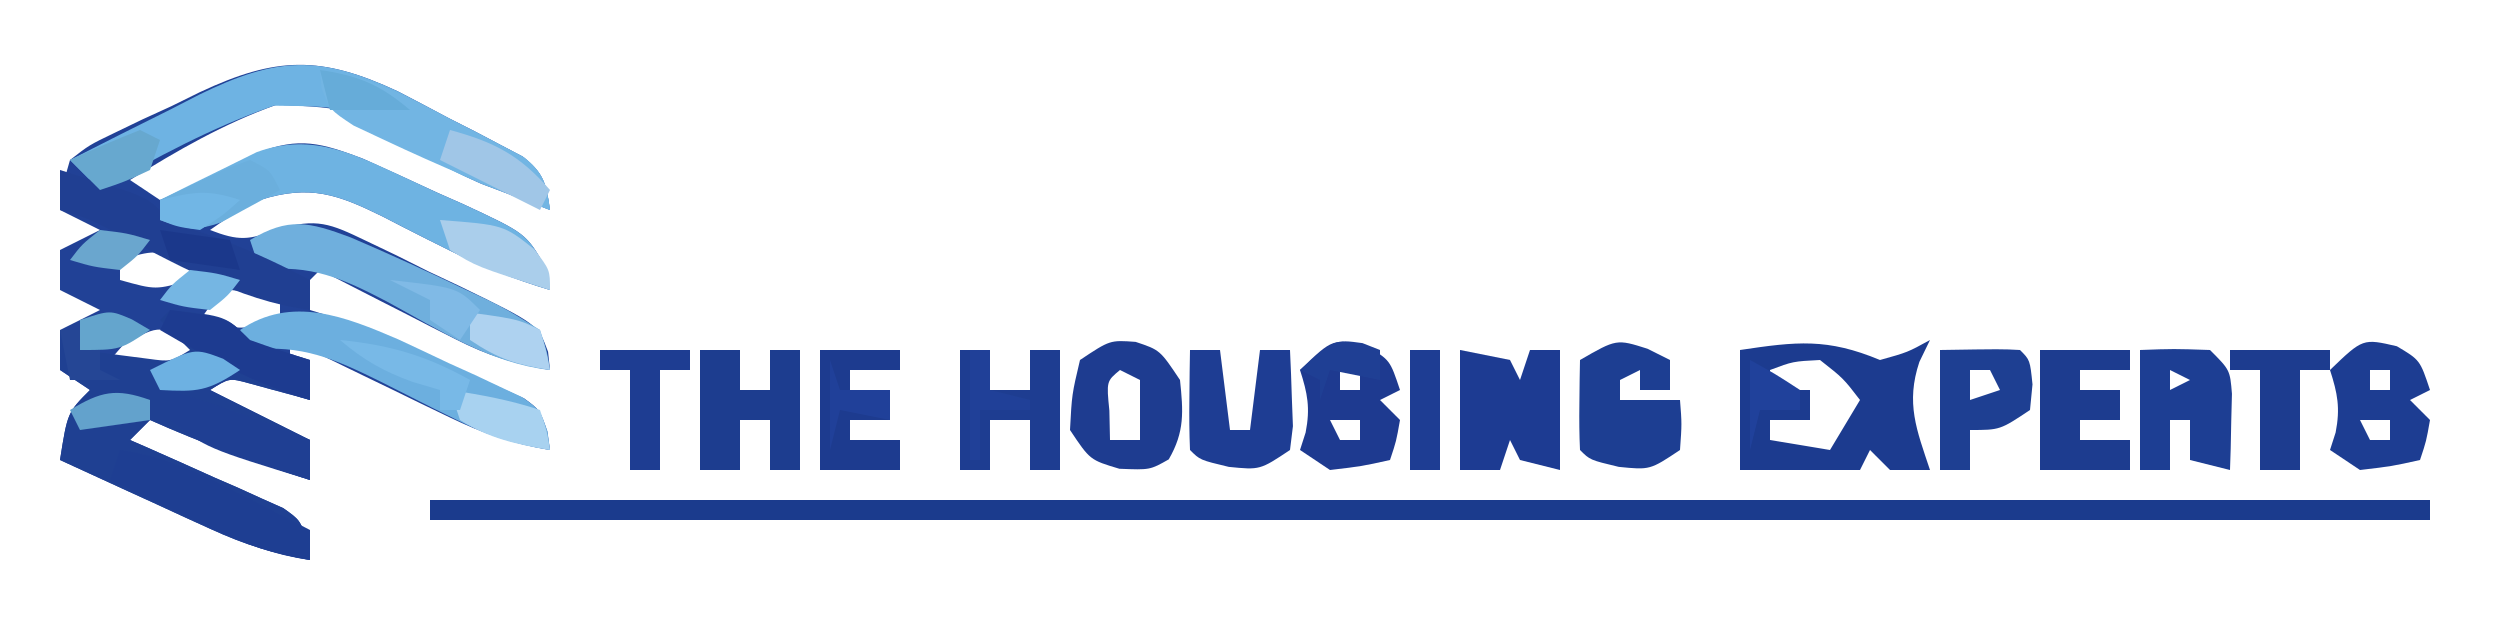 <?xml version="1.0" encoding="UTF-8"?>
<svg version="1.1" xmlns="http://www.w3.org/2000/svg" width="250" height="62">
<path d="M0 0 C1.696 0.878 3.386 1.768 5.07 2.668 C5.937 3.107 6.803 3.546 7.695 3.998 C8.518 4.432 9.34 4.866 10.188 5.312 C10.934 5.704 11.68 6.096 12.449 6.499 C14.572 8.148 14.841 9.24 15.195 11.855 C13.839 11.341 12.485 10.819 11.133 10.293 C10.215 9.946 9.297 9.599 8.352 9.242 C5.945 8.185 3.982 7.141 1.789 5.75 C-4.724 1.667 -4.724 1.667 -12.14 1.327 C-17.383 3.202 -22.096 5.91 -26.805 8.855 C-25.815 9.515 -24.825 10.175 -23.805 10.855 C-20.398 9.53 -17.269 7.834 -14.031 6.141 C-9.877 4.486 -7.623 5.169 -3.525 6.716 C-1.047 7.828 1.421 8.959 3.883 10.105 C4.75 10.488 5.617 10.871 6.51 11.266 C12.828 14.206 12.828 14.206 14.777 17.652 C14.915 18.379 15.053 19.106 15.195 19.855 C11.665 18.8 8.391 17.517 5.102 15.875 C4.021 15.336 4.021 15.336 2.918 14.787 C1.431 14.039 -0.05 13.281 -1.527 12.514 C-6.017 10.301 -8.806 9.278 -13.805 10.855 C-16.604 12.317 -16.604 12.317 -18.805 13.855 C-15.937 14.959 -14.936 14.907 -12.005 13.75 C-8.099 12.658 -6.824 13.192 -3.223 14.926 C-2.209 15.41 -1.195 15.895 -0.15 16.395 C0.892 16.918 1.934 17.441 3.008 17.98 C4.069 18.481 5.131 18.981 6.225 19.496 C13.986 23.29 13.986 23.29 15.003 26.035 C15.098 26.936 15.098 26.936 15.195 27.855 C11.719 27.276 8.904 26.39 5.77 24.789 C4.576 24.185 4.576 24.185 3.357 23.568 C2.541 23.147 1.724 22.727 0.883 22.293 C-0.371 21.656 -0.371 21.656 -1.65 21.006 C-3.705 19.961 -5.756 18.911 -7.805 17.855 C-8.135 18.185 -8.465 18.515 -8.805 18.855 C-8.805 19.845 -8.805 20.835 -8.805 21.855 C-7.996 22.106 -7.188 22.356 -6.355 22.613 C-2.116 24.096 1.928 25.859 6.008 27.73 C6.783 28.069 7.559 28.409 8.357 28.758 C9.094 29.097 9.831 29.436 10.59 29.785 C11.259 30.087 11.927 30.388 12.616 30.699 C14.195 31.855 14.195 31.855 14.921 33.985 C15.011 34.602 15.102 35.219 15.195 35.855 C11.496 35.25 8.482 34.203 5.113 32.57 C4.182 32.122 3.251 31.674 2.291 31.213 C1.331 30.744 0.372 30.276 -0.617 29.793 C-1.596 29.321 -2.575 28.848 -3.584 28.361 C-5.993 27.198 -8.4 26.029 -10.805 24.855 C-10.805 25.515 -10.805 26.175 -10.805 26.855 C-10.145 26.855 -9.485 26.855 -8.805 26.855 C-8.805 28.175 -8.805 29.495 -8.805 30.855 C-9.359 30.699 -9.913 30.544 -10.484 30.383 C-11.209 30.188 -11.933 29.994 -12.68 29.793 C-13.399 29.596 -14.118 29.399 -14.859 29.195 C-16.877 28.644 -16.877 28.644 -18.805 29.855 C-15.505 31.505 -12.205 33.155 -8.805 34.855 C-8.805 36.175 -8.805 37.495 -8.805 38.855 C-14.272 37.107 -19.563 35.198 -24.805 32.855 C-25.465 33.515 -26.125 34.175 -26.805 34.855 C-26.295 35.077 -25.785 35.298 -25.26 35.526 C-22.955 36.538 -20.661 37.571 -18.367 38.605 C-17.164 39.128 -17.164 39.128 -15.936 39.66 C-15.172 40.008 -14.408 40.356 -13.621 40.715 C-12.561 41.186 -12.561 41.186 -11.479 41.667 C-9.805 42.855 -9.805 42.855 -9.066 44.989 C-8.98 45.605 -8.894 46.221 -8.805 46.855 C-12.371 46.253 -15.383 45.294 -18.668 43.789 C-19.554 43.386 -20.44 42.983 -21.354 42.568 C-22.266 42.147 -23.178 41.727 -24.117 41.293 C-25.049 40.868 -25.98 40.443 -26.939 40.006 C-29.23 38.96 -31.518 37.91 -33.805 36.855 C-33.055 32.105 -33.055 32.105 -30.805 29.855 C-31.795 29.195 -32.785 28.535 -33.805 27.855 C-33.805 26.535 -33.805 25.215 -33.805 23.855 C-32.485 23.195 -31.165 22.535 -29.805 21.855 C-31.125 21.195 -32.445 20.535 -33.805 19.855 C-33.805 18.535 -33.805 17.215 -33.805 15.855 C-32.485 15.195 -31.165 14.535 -29.805 13.855 C-31.125 13.195 -32.445 12.535 -33.805 11.855 C-33.583 9.525 -33.583 9.525 -32.805 6.855 C-30.875 5.354 -30.875 5.354 -28.359 4.145 C-27.447 3.705 -26.534 3.265 -25.594 2.812 C-24.632 2.373 -23.67 1.933 -22.68 1.48 C-21.741 1.018 -20.803 0.555 -19.836 0.078 C-12.174 -3.517 -7.71 -3.605 0 0 Z M-27.805 16.855 C-27.805 17.515 -27.805 18.175 -27.805 18.855 C-24.221 19.858 -24.221 19.858 -20.805 18.855 C-20.805 18.195 -20.805 17.535 -20.805 16.855 C-24.388 15.853 -24.388 15.853 -27.805 16.855 Z M-16.805 19.855 C-18.64 21.189 -18.64 21.189 -19.805 22.855 C-15.702 23.871 -15.702 23.871 -11.805 22.855 C-11.805 22.195 -11.805 21.535 -11.805 20.855 C-14.15 20.086 -14.15 20.086 -16.805 19.855 Z M-27.492 25.355 C-27.925 25.85 -28.358 26.345 -28.805 26.855 C-25.947 27.54 -25.947 27.54 -22.805 27.855 C-21.815 27.195 -20.825 26.535 -19.805 25.855 C-23.716 23.219 -23.716 23.219 -27.492 25.355 Z " fill="#214196" transform="translate(39.805,9.145)"/>
<path d="M0 0 C66 0 132 0 200 0 C200 0.66 200 1.32 200 2 C134 2 68 2 0 2 C0 1.34 0 0.68 0 0 Z " fill="#1B3B8D" transform="translate(43,50)"/>
<path d="M0 0 C5.595 0.595 5.595 0.595 8 3 C9.984 3.714 11.983 4.386 14 5 C14 6.32 14 7.64 14 9 C13.446 8.844 12.891 8.688 12.32 8.527 C11.596 8.333 10.871 8.138 10.125 7.938 C9.406 7.74 8.686 7.543 7.945 7.34 C5.927 6.789 5.927 6.789 4 8 C7.3 9.65 10.6 11.3 14 13 C14 14.32 14 15.64 14 17 C8.533 15.252 3.242 13.342 -2 11 C-2.66 11.66 -3.32 12.32 -4 13 C-3.49 13.221 -2.981 13.443 -2.455 13.671 C-0.151 14.682 2.143 15.716 4.438 16.75 C5.24 17.098 6.042 17.446 6.869 17.805 C7.633 18.153 8.397 18.501 9.184 18.859 C10.244 19.331 10.244 19.331 11.326 19.812 C13 21 13 21 13.739 23.134 C13.825 23.75 13.911 24.365 14 25 C10.433 24.398 7.422 23.438 4.137 21.934 C3.25 21.531 2.364 21.128 1.451 20.713 C0.539 20.292 -0.373 19.871 -1.312 19.438 C-2.244 19.013 -3.175 18.588 -4.135 18.15 C-6.425 17.105 -8.714 16.055 -11 15 C-10.25 10.25 -10.25 10.25 -8 8 C-8.99 7.34 -9.98 6.68 -11 6 C-11 4.68 -11 3.36 -11 2 C-10.34 2 -9.68 2 -9 2 C-9 2.66 -9 3.32 -9 4 C-7.543 4.195 -6.084 4.381 -4.625 4.562 C-3.407 4.719 -3.407 4.719 -2.164 4.879 C0.049 5.182 0.049 5.182 2 4 C1.01 3.01 0.02 2.02 -1 1 C-0.67 0.67 -0.34 0.34 0 0 Z " fill="#1F4092" transform="translate(17,31)"/>
<path d="M0 0 C1.696 0.878 3.386 1.768 5.07 2.668 C5.937 3.107 6.803 3.546 7.695 3.998 C8.518 4.432 9.34 4.866 10.188 5.312 C10.934 5.704 11.68 6.096 12.449 6.499 C14.572 8.148 14.841 9.24 15.195 11.855 C13.839 11.341 12.485 10.819 11.133 10.293 C10.211 9.947 9.289 9.602 8.34 9.246 C5.195 7.855 5.195 7.855 1.895 5.715 C-4.779 1.502 -4.779 1.502 -12.434 1.425 C-18.54 3.588 -24.226 6.583 -29.805 9.855 C-30.795 8.865 -31.785 7.875 -32.805 6.855 C-29.465 5.139 -26.106 3.463 -22.742 1.793 C-21.328 1.065 -21.328 1.065 -19.885 0.322 C-12.162 -3.472 -7.855 -3.668 0 0 Z " fill="#6EB3E3" transform="translate(39.805,9.145)"/>
<path d="M0 0 C2.767 -0.772 2.767 -0.772 5 -2 C4.474 -0.917 4.474 -0.917 3.938 0.188 C2.56 4.321 3.657 6.972 5 11 C3.68 11 2.36 11 1 11 C0.34 10.34 -0.32 9.68 -1 9 C-1.33 9.66 -1.66 10.32 -2 11 C-5.96 11 -9.92 11 -14 11 C-14 7.04 -14 3.08 -14 -1 C-8.334 -1.846 -5.293 -2.205 0 0 Z M-6 0 C-8.707 0.14 -8.707 0.14 -11 1 C-11 1.66 -11 2.32 -11 3 C-9.68 3 -8.36 3 -7 3 C-7 3.99 -7 4.98 -7 6 C-8.32 6 -9.64 6 -11 6 C-11 6.66 -11 7.32 -11 8 C-8.03 8.495 -8.03 8.495 -5 9 C-4.01 7.35 -3.02 5.7 -2 4 C-3.665 1.834 -3.665 1.834 -6 0 Z " fill="#1C3B8F" transform="translate(188,36)"/>
<path d="M0 0 C1.283 0.597 1.283 0.597 2.592 1.207 C3.459 1.59 4.326 1.973 5.219 2.367 C11.537 5.307 11.537 5.307 13.486 8.754 C13.624 9.481 13.762 10.208 13.904 10.957 C10.374 9.901 7.1 8.619 3.811 6.977 C2.73 6.438 2.73 6.438 1.627 5.889 C0.14 5.14 -1.341 4.382 -2.818 3.615 C-7.311 1.401 -10.096 0.381 -15.096 1.957 C-16.643 2.761 -16.643 2.761 -18.221 3.582 C-21.096 4.957 -21.096 4.957 -23.471 4.645 C-24.007 4.418 -24.543 4.191 -25.096 3.957 C-25.096 3.297 -25.096 2.637 -25.096 1.957 C-23.042 0.919 -20.977 -0.097 -18.908 -1.105 C-17.76 -1.674 -16.611 -2.242 -15.428 -2.828 C-9.67 -4.927 -5.311 -2.427 0 0 Z " fill="#6EB3E2" transform="translate(41.096,18.043)"/>
<path d="M0 0 C3.848 1.651 7.647 3.381 11.422 5.191 C12.141 5.527 12.86 5.863 13.601 6.208 C15.641 7.219 15.641 7.219 18.922 9.254 C19.627 11.381 19.627 11.381 19.922 13.254 C13.909 12.588 8.834 9.232 3.604 6.404 C-0.807 4.105 -3.962 2.671 -9.078 3.254 C-9.408 2.264 -9.738 1.274 -10.078 0.254 C-6.225 -2.048 -4.204 -1.573 0 0 Z " fill="#6FAFDD" transform="translate(35.078,23.746)"/>
<path d="M0 0 C1.695 0.786 3.385 1.581 5.07 2.387 C5.937 2.778 6.803 3.169 7.695 3.572 C8.518 3.961 9.34 4.35 10.188 4.75 C10.934 5.1 11.68 5.449 12.449 5.81 C14.195 7.074 14.195 7.074 14.946 9.219 C15.028 9.832 15.11 10.444 15.195 11.074 C11.717 10.494 8.901 9.603 5.762 8.008 C4.948 7.605 4.134 7.202 3.295 6.787 C1.605 5.938 -0.082 5.083 -1.768 4.225 C-6.288 1.998 -9.63 0.477 -14.805 1.074 C-15.135 0.414 -15.465 -0.246 -15.805 -0.926 C-10.638 -4.439 -5.258 -2.256 0 0 Z " fill="#6CAFDF" transform="translate(39.805,33.926)"/>
<path d="M0 0 C2.475 0.495 2.475 0.495 5 1 C5.33 1.66 5.66 2.32 6 3 C6.33 2.01 6.66 1.02 7 0 C7.99 0 8.98 0 10 0 C10 3.96 10 7.92 10 12 C8.68 11.67 7.36 11.34 6 11 C5.67 10.34 5.34 9.68 5 9 C4.67 9.99 4.34 10.98 4 12 C2.68 12 1.36 12 0 12 C0 8.04 0 4.08 0 0 Z " fill="#1D3B92" transform="translate(146,35)"/>
<path d="M0 0 C2.438 0.812 2.438 0.812 4.438 3.812 C4.765 6.96 4.921 8.981 3.312 11.75 C1.438 12.812 1.438 12.812 -1.625 12.688 C-4.562 11.812 -4.562 11.812 -6.562 8.812 C-6.375 5.25 -6.375 5.25 -5.562 1.812 C-2.562 -0.188 -2.562 -0.188 0 0 Z M-1.562 2.812 C-2.919 3.938 -2.919 3.938 -2.625 6.875 C-2.604 7.844 -2.584 8.814 -2.562 9.812 C-1.573 9.812 -0.583 9.812 0.438 9.812 C0.438 7.832 0.438 5.853 0.438 3.812 C-0.223 3.482 -0.882 3.152 -1.562 2.812 Z " fill="#1E3C90" transform="translate(113.562,34.188)"/>
<path d="M0 0 C1.32 0 2.64 0 4 0 C4 1.32 4 2.64 4 4 C4.99 4 5.98 4 7 4 C7 2.68 7 1.36 7 0 C7.99 0 8.98 0 10 0 C10 3.96 10 7.92 10 12 C9.01 12 8.02 12 7 12 C7 10.35 7 8.7 7 7 C6.01 7 5.02 7 4 7 C4 8.65 4 10.3 4 12 C2.68 12 1.36 12 0 12 C0 8.04 0 4.08 0 0 Z " fill="#1D3D8F" transform="translate(70,35)"/>
<path d="M0 0 C1.114 0.557 1.114 0.557 2.25 1.125 C2.25 2.115 2.25 3.105 2.25 4.125 C1.26 4.125 0.27 4.125 -0.75 4.125 C-0.75 3.465 -0.75 2.805 -0.75 2.125 C-1.74 2.62 -1.74 2.62 -2.75 3.125 C-2.75 3.785 -2.75 4.445 -2.75 5.125 C-0.77 5.125 1.21 5.125 3.25 5.125 C3.438 7.5 3.438 7.5 3.25 10.125 C0.25 12.125 0.25 12.125 -2.875 11.812 C-5.75 11.125 -5.75 11.125 -6.75 10.125 C-6.822 8.606 -6.834 7.083 -6.812 5.562 C-6.803 4.736 -6.794 3.91 -6.785 3.059 C-6.774 2.421 -6.762 1.782 -6.75 1.125 C-3.094 -0.984 -3.094 -0.984 0 0 Z " fill="#1D3E92" transform="translate(164.75,34.875)"/>
<path d="M0 0 C3.375 -0.125 3.375 -0.125 7 0 C9 2 9 2 9.195 4.383 C9.172 5.288 9.149 6.193 9.125 7.125 C9.107 8.035 9.089 8.945 9.07 9.883 C9.047 10.581 9.024 11.28 9 12 C7.68 11.67 6.36 11.34 5 11 C5 9.68 5 8.36 5 7 C4.34 7 3.68 7 3 7 C3 8.65 3 10.3 3 12 C2.01 12 1.02 12 0 12 C0 8.04 0 4.08 0 0 Z M3 2 C3 2.66 3 3.32 3 4 C3.66 3.67 4.32 3.34 5 3 C4.34 2.67 3.68 2.34 3 2 Z " fill="#1D3E93" transform="translate(214,35)"/>
<path d="M0 0 C2.312 1.375 2.312 1.375 3.312 4.375 C2.322 4.87 2.322 4.87 1.312 5.375 C1.972 6.035 2.632 6.695 3.312 7.375 C2.938 9.5 2.938 9.5 2.312 11.375 C-0.5 12 -0.5 12 -3.688 12.375 C-4.678 11.715 -5.668 11.055 -6.688 10.375 C-6.502 9.797 -6.316 9.22 -6.125 8.625 C-5.647 6.168 -5.93 4.731 -6.688 2.375 C-3.4 -0.791 -3.4 -0.791 0 0 Z M-2.688 2.375 C-2.688 3.035 -2.688 3.695 -2.688 4.375 C-2.027 4.375 -1.367 4.375 -0.688 4.375 C-0.688 3.715 -0.688 3.055 -0.688 2.375 C-1.347 2.375 -2.007 2.375 -2.688 2.375 Z M-3.688 7.375 C-3.357 8.035 -3.027 8.695 -2.688 9.375 C-2.027 9.375 -1.367 9.375 -0.688 9.375 C-0.688 8.715 -0.688 8.055 -0.688 7.375 C-1.677 7.375 -2.667 7.375 -3.688 7.375 Z " fill="#1D3D92" transform="translate(239.688,34.625)"/>
<path d="M0 0 C2.312 1.375 2.312 1.375 3.312 4.375 C2.322 4.87 2.322 4.87 1.312 5.375 C1.972 6.035 2.632 6.695 3.312 7.375 C2.938 9.5 2.938 9.5 2.312 11.375 C-0.5 12 -0.5 12 -3.688 12.375 C-4.678 11.715 -5.668 11.055 -6.688 10.375 C-6.502 9.797 -6.316 9.22 -6.125 8.625 C-5.647 6.168 -5.93 4.731 -6.688 2.375 C-3.4 -0.791 -3.4 -0.791 0 0 Z M-2.688 2.375 C-2.688 3.035 -2.688 3.695 -2.688 4.375 C-2.027 4.375 -1.367 4.375 -0.688 4.375 C-0.688 3.715 -0.688 3.055 -0.688 2.375 C-1.347 2.375 -2.007 2.375 -2.688 2.375 Z M-3.688 7.375 C-3.357 8.035 -3.027 8.695 -2.688 9.375 C-2.027 9.375 -1.367 9.375 -0.688 9.375 C-0.688 8.715 -0.688 8.055 -0.688 7.375 C-1.677 7.375 -2.667 7.375 -3.688 7.375 Z " fill="#1E3A90" transform="translate(136.688,34.625)"/>
<path d="M0 0 C1.461 0.451 2.918 0.911 4.375 1.375 C5.187 1.63 5.999 1.885 6.836 2.148 C9 3 9 3 11 5 C12.763 5.784 12.763 5.784 14.75 6.438 C18.314 7.712 21.644 9.238 25 11 C25 11.99 25 12.98 25 14 C17.763 13.066 11.13 9.139 4.727 5.832 C2.828 4.872 2.828 4.872 0 4 C0 2.68 0 1.36 0 0 Z " fill="#203F92" transform="translate(6,17)"/>
<path d="M0 0 C2.97 0 5.94 0 9 0 C9 0.66 9 1.32 9 2 C7.35 2 5.7 2 4 2 C4 2.66 4 3.32 4 4 C5.32 4 6.64 4 8 4 C8 4.99 8 5.98 8 7 C6.68 7 5.36 7 4 7 C4 7.66 4 8.32 4 9 C5.65 9 7.3 9 9 9 C9 9.99 9 10.98 9 12 C6.03 12 3.06 12 0 12 C0 8.04 0 4.08 0 0 Z " fill="#1D3C8F" transform="translate(204,35)"/>
<path d="M0 0 C5.119 0.604 9.258 2.945 13.75 5.312 C14.53 5.704 15.31 6.095 16.113 6.498 C16.854 6.887 17.596 7.275 18.359 7.676 C19.035 8.026 19.71 8.375 20.405 8.736 C22.412 10.327 22.635 11.514 23 14 C17.379 11.886 11.869 9.563 6.438 7 C5.426 6.526 4.414 6.051 3.371 5.562 C1 4 1 4 0.16 1.812 C0.107 1.214 0.054 0.616 0 0 Z " fill="#72B5E3" transform="translate(32,7)"/>
<path d="M0 0 C0.99 0 1.98 0 3 0 C3 1.32 3 2.64 3 4 C4.32 4 5.64 4 7 4 C7 2.68 7 1.36 7 0 C7.99 0 8.98 0 10 0 C10 3.96 10 7.92 10 12 C9.01 12 8.02 12 7 12 C7 10.35 7 8.7 7 7 C5.68 7 4.36 7 3 7 C3 8.65 3 10.3 3 12 C2.01 12 1.02 12 0 12 C0 8.04 0 4.08 0 0 Z " fill="#1E3D91" transform="translate(96,35)"/>
<path d="M0 0 C0.99 0 1.98 0 3 0 C3.33 2.64 3.66 5.28 4 8 C4.66 8 5.32 8 6 8 C6.33 5.36 6.66 2.72 7 0 C7.99 0 8.98 0 10 0 C10.081 1.624 10.139 3.25 10.188 4.875 C10.222 5.78 10.257 6.685 10.293 7.617 C10.196 8.404 10.1 9.19 10 10 C7 12 7 12 3.875 11.688 C1 11 1 11 0 10 C-0.072 8.314 -0.084 6.625 -0.062 4.938 C-0.053 4.018 -0.044 3.099 -0.035 2.152 C-0.024 1.442 -0.012 0.732 0 0 Z " fill="#1E3D93" transform="translate(119,35)"/>
<path d="M0 0 C4.553 0.618 8.285 2.468 12.312 4.562 C13.28 5.057 13.28 5.057 14.268 5.561 C15.848 6.368 17.424 7.183 19 8 C19 8.99 19 9.98 19 11 C14.286 10.35 10.423 8.484 6.188 6.438 C5.495 6.108 4.802 5.779 4.088 5.439 C2.39 4.631 0.694 3.816 -1 3 C-0.67 2.01 -0.34 1.02 0 0 Z " fill="#1E3E92" transform="translate(12,45)"/>
<path d="M0 0 C2.64 0 5.28 0 8 0 C8 0.66 8 1.32 8 2 C6.35 2 4.7 2 3 2 C3 2.66 3 3.32 3 4 C4.32 4 5.64 4 7 4 C7 4.99 7 5.98 7 7 C5.68 7 4.36 7 3 7 C3 7.66 3 8.32 3 9 C4.65 9 6.3 9 8 9 C8 9.99 8 10.98 8 12 C5.36 12 2.72 12 0 12 C0 8.04 0 4.08 0 0 Z " fill="#1D3B8F" transform="translate(82,35)"/>
<path d="M0 0 C6.152 -0.098 6.152 -0.098 8 0 C9 1 9 1 9.25 3.438 C9.168 4.283 9.085 5.129 9 6 C6 8 6 8 3 8 C3 9.32 3 10.64 3 12 C2.01 12 1.02 12 0 12 C0 8.04 0 4.08 0 0 Z M3 2 C3 2.99 3 3.98 3 5 C3.99 4.67 4.98 4.34 6 4 C5.67 3.34 5.34 2.68 5 2 C4.34 2 3.68 2 3 2 Z " fill="#1E3F92" transform="translate(194,35)"/>
<path d="M0 0 C3.3 0 6.6 0 10 0 C10 0.66 10 1.32 10 2 C9.01 2 8.02 2 7 2 C7 5.3 7 8.6 7 12 C5.68 12 4.36 12 3 12 C3 8.7 3 5.4 3 2 C2.01 2 1.02 2 0 2 C0 1.34 0 0.68 0 0 Z " fill="#1D3C8F" transform="translate(223,35)"/>
<path d="M0 0 C4.721 1.543 9.417 3.078 14 5 C14 6.32 14 7.64 14 9 C3.639 5.817 3.639 5.817 0 3 C0 2.01 0 1.02 0 0 Z " fill="#1F3F93" transform="translate(17,39)"/>
<path d="M0 0 C5.75 0.75 5.75 0.75 8 3 C9.984 3.714 11.983 4.386 14 5 C14 6.32 14 7.64 14 9 C8.521 7.455 3.886 4.845 -1 2 C-0.67 1.34 -0.34 0.68 0 0 Z " fill="#1D3B90" transform="translate(17,31)"/>
<path d="M0 0 C2.97 0 5.94 0 9 0 C9 0.66 9 1.32 9 2 C8.01 2 7.02 2 6 2 C6 5.3 6 8.6 6 12 C5.01 12 4.02 12 3 12 C3 8.7 3 5.4 3 2 C2.01 2 1.02 2 0 2 C0 1.34 0 0.68 0 0 Z " fill="#1E3D92" transform="translate(60,35)"/>
<path d="M0 0 C2 1 2 1 3 3 C1.758 3.702 0.506 4.386 -0.75 5.062 C-1.794 5.637 -1.794 5.637 -2.859 6.223 C-5.361 7.131 -6.533 6.883 -9 6 C-9 5.34 -9 4.68 -9 4 C-7.546 3.303 -6.087 2.618 -4.625 1.938 C-3.407 1.363 -3.407 1.363 -2.164 0.777 C-1.45 0.521 -0.736 0.264 0 0 Z " fill="#6BAFDD" transform="translate(25,16)"/>
<path d="M0 0 C4.431 1.208 6.981 2.517 10 6 C9.67 6.66 9.34 7.32 9 8 C5.7 6.35 2.4 4.7 -1 3 C-0.67 2.01 -0.34 1.02 0 0 Z " fill="#A0C6E7" transform="translate(45,13)"/>
<path d="M0 0 C0.99 0 1.98 0 3 0 C3 3.96 3 7.92 3 12 C2.01 12 1.02 12 0 12 C0 8.04 0 4.08 0 0 Z " fill="#1E3D93" transform="translate(141,35)"/>
<path d="M0 0 C6.357 0.489 6.357 0.489 9.438 2.938 C11 5 11 5 11 7 C3.627 4.654 3.627 4.654 1 3 C0.67 2.01 0.34 1.02 0 0 Z " fill="#AACEEB" transform="translate(44,22)"/>
<path d="M0 0 C3.123 0.486 5.996 0.999 9 2 C9.688 4.062 9.688 4.062 10 6 C6.684 5.447 3.849 4.832 1 3 C0.67 2.01 0.34 1.02 0 0 Z " fill="#A8D2F0" transform="translate(45,39)"/>
<path d="M0 0 C6.75 0.875 6.75 0.875 9 2 C9.625 4.062 9.625 4.062 10 6 C6.625 5.453 4.918 4.945 2 3 C2 2.34 2 1.68 2 1 C1.34 0.67 0.68 0.34 0 0 Z " fill="#AED2F0" transform="translate(45,31)"/>
<path d="M0 0 C4.973 0.497 8.638 1.553 13 4 C12.67 4.99 12.34 5.98 12 7 C11.34 7 10.68 7 10 7 C10 6.34 10 5.68 10 5 C8.639 4.598 8.639 4.598 7.25 4.188 C4.285 3.104 2.383 2.016 0 0 Z " fill="#78B9E7" transform="translate(34,34)"/>
<path d="M0 0 C0.66 0.33 1.32 0.66 2 1 C1.67 1.99 1.34 2.98 1 4 C-1.562 5.188 -1.562 5.188 -4 6 C-4.99 5.01 -5.98 4.02 -7 3 C-4.696 1.933 -2.36 0.936 0 0 Z " fill="#67A8CF" transform="translate(14,13)"/>
<path d="M0 0 C0.66 0 1.32 0 2 0 C2 1.32 2 2.64 2 4 C3.32 4.33 4.64 4.66 6 5 C6 5.33 6 5.66 6 6 C4.35 6 2.7 6 1 6 C1 7.65 1 9.3 1 11 C0.67 11 0.34 11 0 11 C0 7.37 0 3.74 0 0 Z " fill="#204098" transform="translate(97,35)"/>
<path d="M0 0 C2.31 0.33 4.62 0.66 7 1 C7.33 1.99 7.66 2.98 8 4 C5.69 3.67 3.38 3.34 1 3 C0.67 2.01 0.34 1.02 0 0 Z " fill="#1B388B" transform="translate(16,23)"/>
<path d="M0 0 C0.835 0.557 0.835 0.557 1.688 1.125 C-1.54 3.277 -2.597 3.326 -6.312 3.125 C-6.643 2.465 -6.973 1.805 -7.312 1.125 C-2.882 -1.09 -2.882 -1.09 0 0 Z " fill="#6DB1E2" transform="translate(22.312,35.875)"/>
<path d="M0 0 C0.866 0.34 0.866 0.34 1.75 0.688 C1.75 1.677 1.75 2.667 1.75 3.688 C0.1 3.357 -1.55 3.027 -3.25 2.688 C-3.58 3.678 -3.91 4.668 -4.25 5.688 C-4.25 5.027 -4.25 4.367 -4.25 3.688 C-4.91 3.357 -5.57 3.027 -6.25 2.688 C-2.804 -0.389 -2.804 -0.389 0 0 Z " fill="#1F3F94" transform="translate(136.25,34.312)"/>
<path d="M0 0 C2.688 0.312 2.688 0.312 5 1 C3.812 2.562 3.812 2.562 2 4 C-0.688 3.688 -0.688 3.688 -3 3 C-1.812 1.438 -1.812 1.438 0 0 Z " fill="#75B6E3" transform="translate(19,27)"/>
<path d="M0 0 C0 0.66 0 1.32 0 2 C-2.31 2.33 -4.62 2.66 -7 3 C-7.33 2.34 -7.66 1.68 -8 1 C-4.933 -0.862 -3.403 -1.215 0 0 Z " fill="#63A2CC" transform="translate(15,40)"/>
<path d="M0 0 C0.33 0.99 0.66 1.98 1 3 C2.65 3 4.3 3 6 3 C6 3.99 6 4.98 6 6 C4.35 5.67 2.7 5.34 1 5 C0.67 6.32 0.34 7.64 0 9 C0 6.03 0 3.06 0 0 Z " fill="#204099" transform="translate(83,36)"/>
<path d="M0 0 C6.75 0.75 6.75 0.75 9 3 C8.01 4.485 8.01 4.485 7 6 C6.01 5.34 5.02 4.68 4 4 C4 3.34 4 2.68 4 2 C2.68 1.34 1.36 0.68 0 0 Z " fill="#80BAE6" transform="translate(39,28)"/>
<path d="M0 0 C2.688 0.312 2.688 0.312 5 1 C3.812 2.562 3.812 2.562 2 4 C-0.688 3.688 -0.688 3.688 -3 3 C-1.812 1.438 -1.812 1.438 0 0 Z " fill="#6AA6CE" transform="translate(10,23)"/>
<path d="M0 0 C0.598 0.351 1.196 0.701 1.812 1.062 C-1.188 3.062 -1.188 3.062 -5.188 3.062 C-5.188 2.072 -5.188 1.083 -5.188 0.062 C-2.188 -0.938 -2.188 -0.938 0 0 Z " fill="#64A5CD" transform="translate(13.188,31.938)"/>
<path d="M0 0 C3.821 0.531 6.062 1.497 9 4 C6.36 4 3.72 4 1 4 C0.67 2.68 0.34 1.36 0 0 Z " fill="#66ACD9" transform="translate(32,7)"/>
<path d="M0 0 C2.5 1.375 2.5 1.375 5 3 C5 3.66 5 4.32 5 5 C3.68 5 2.36 5 1 5 C0.67 6.32 0.34 7.64 0 9 C0 6.03 0 3.06 0 0 Z " fill="#20419B" transform="translate(175,36)"/>
<path d="M0 0 C-1.75 1.562 -1.75 1.562 -4 3 C-6.25 2.688 -6.25 2.688 -8 2 C-8 1.34 -8 0.68 -8 0 C-4.713 -0.8 -3.29 -1.097 0 0 Z " fill="#71B6E5" transform="translate(24,20)"/>
<path d="M0 0 C0.66 0 1.32 0 2 0 C2 0.66 2 1.32 2 2 C2.66 2 3.32 2 4 2 C4 2.66 4 3.32 4 4 C4.66 4.33 5.32 4.66 6 5 C4.35 5 2.7 5 1 5 C0.67 3.35 0.34 1.7 0 0 Z " fill="#254695" transform="translate(6,33)"/>
</svg>
